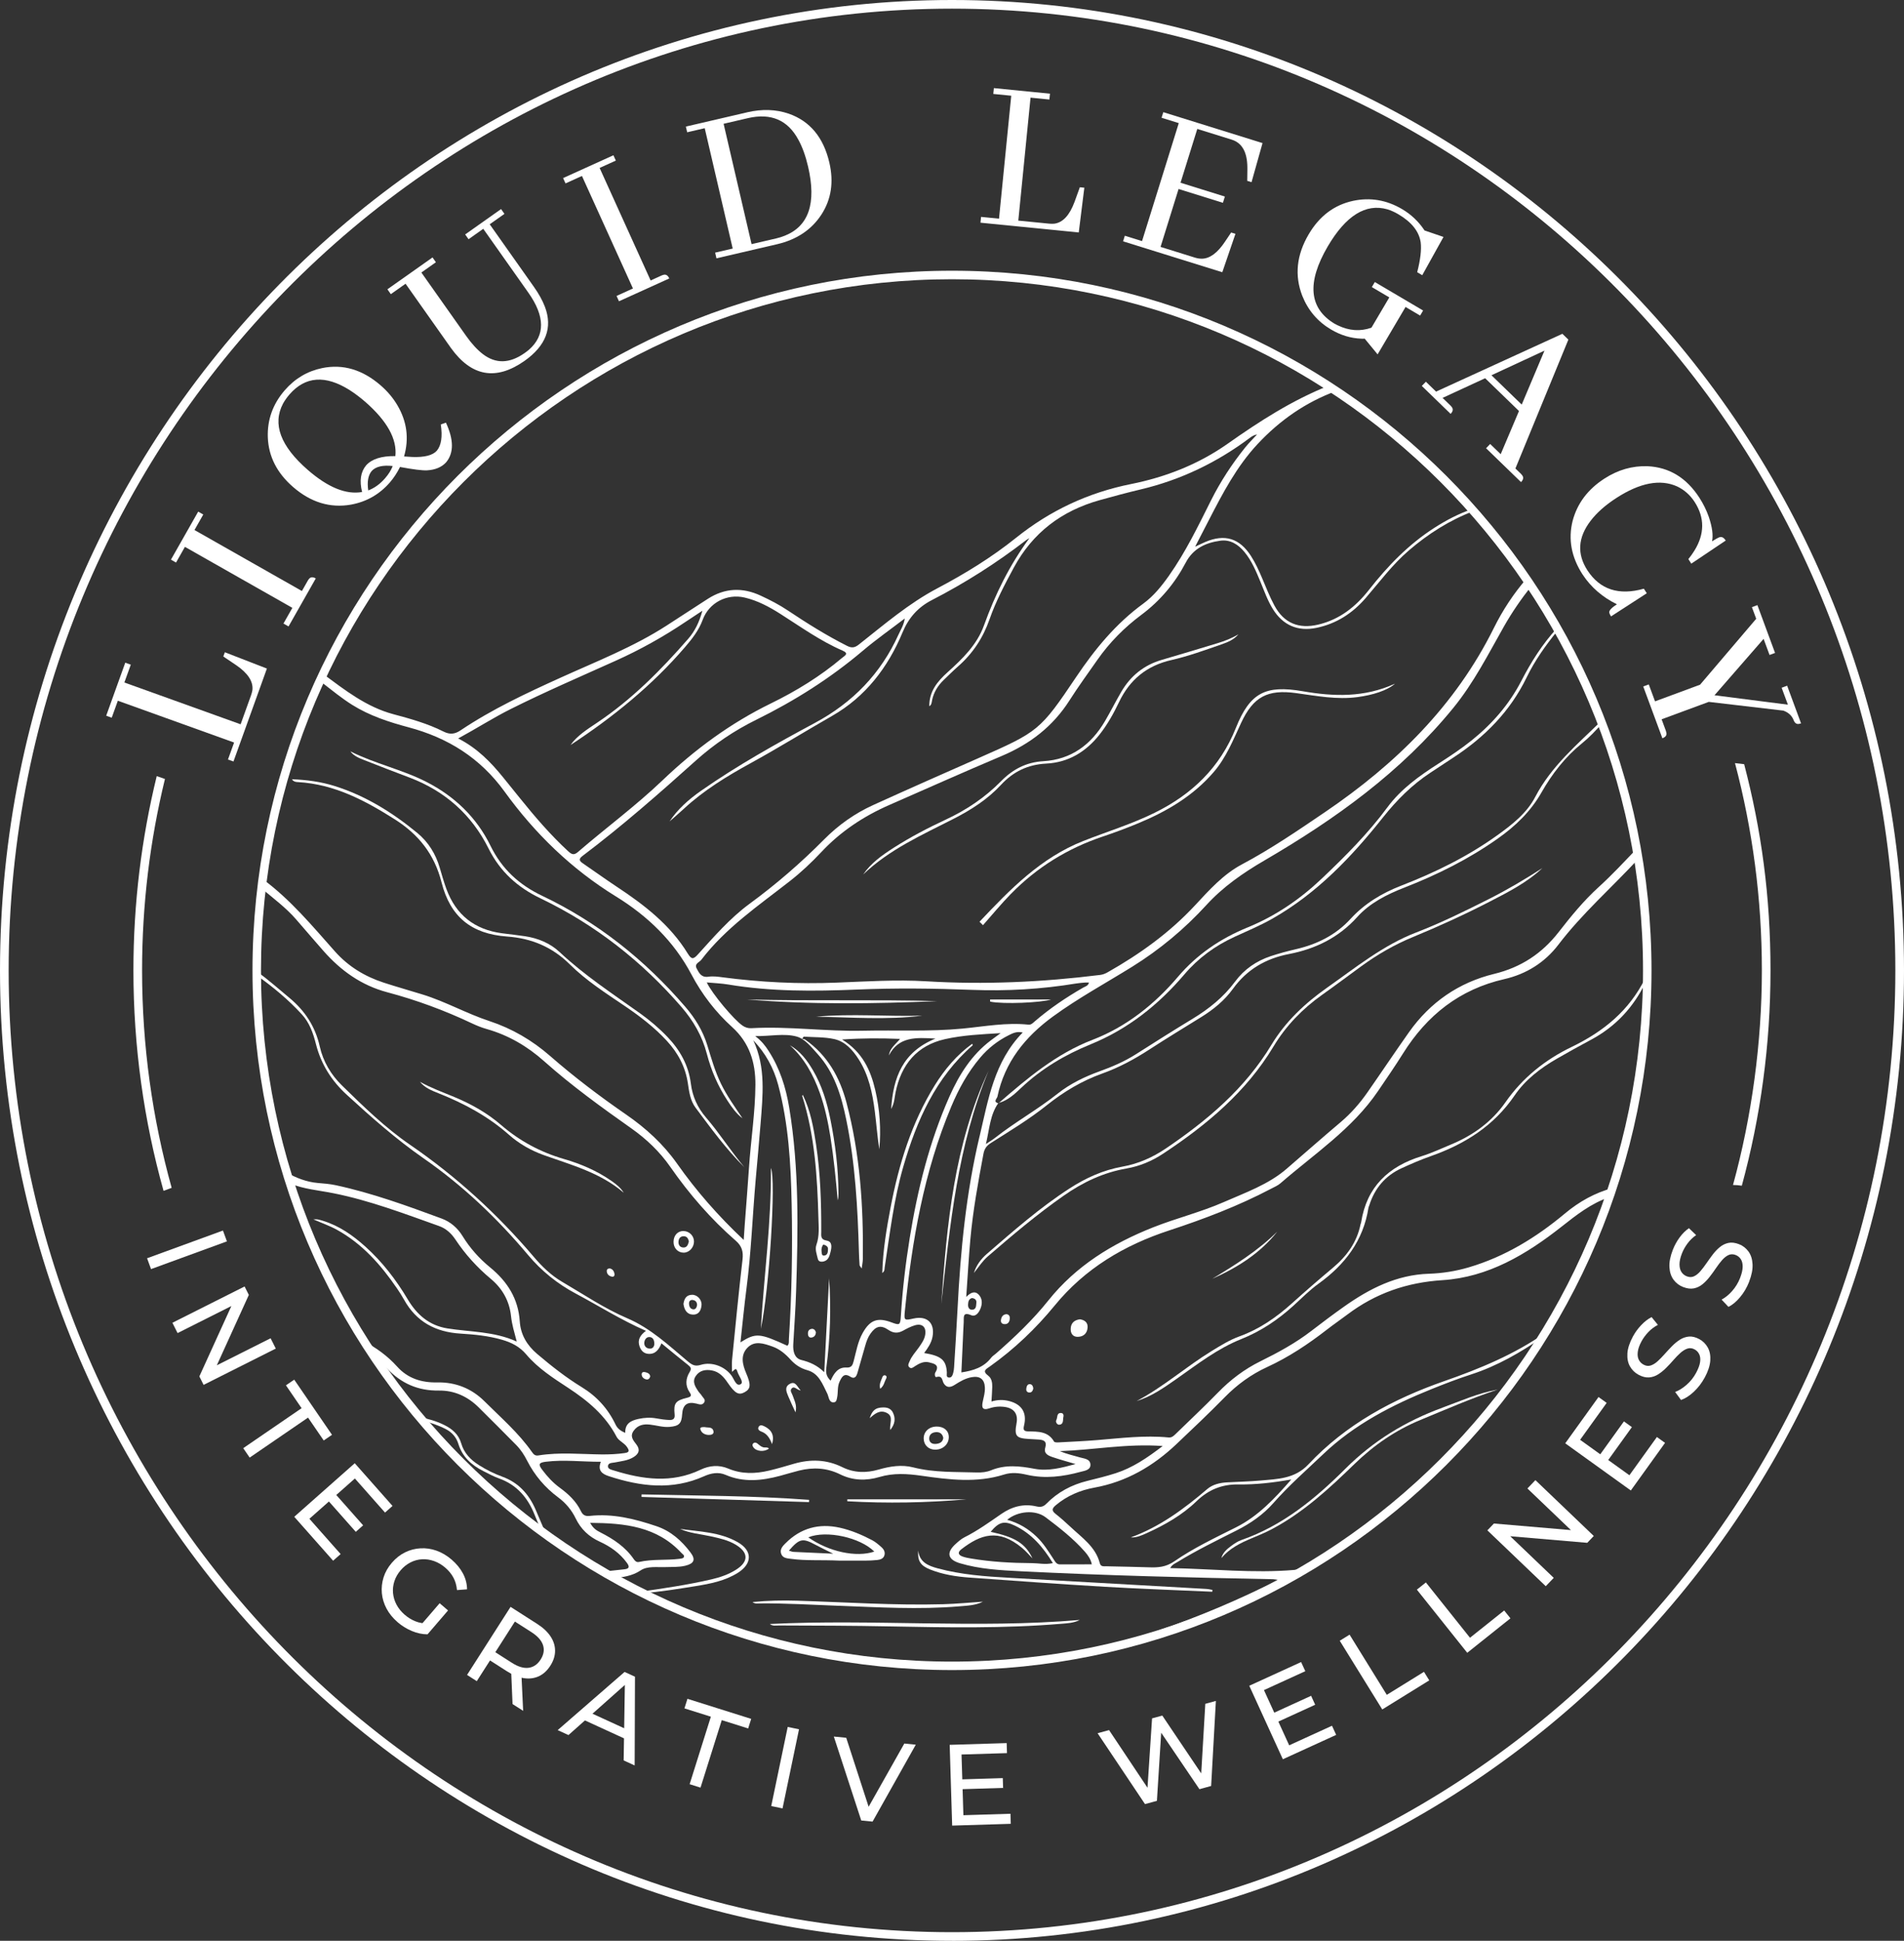 <?xml version="1.0" encoding="UTF-8"?>
<svg id="Layer_2" data-name="Layer 2" xmlns="http://www.w3.org/2000/svg" viewBox="0 0 682 695.03">
  <rect x="0" y="0" width="682" height="695.03" fill="#333333" stroke="none"/>
  <defs>
    <style>
      .cls-1 {
        fill: #fff;
      }
    </style>
  </defs>
  <g id="Layer_1-2" data-name="Layer 1">
    <g>
      <g>
        <g>
          <g>
            <path class="cls-1" d="M83.63,272.7l-1.97-.71,2.19-6.08-41.64-14.97-2.19,6.08-1.98-.71,6.83-18.99,1.98.71-2.3,6.38,41.64,14.97,3.74-10.41c.2-.56.36-1.16.48-1.8.36-3.07-1.57-6.06-5.79-8.95l-4.63-3.12.55-1.52,15.06,5.84-11.97,33.28Z"/>
            <path class="cls-1" d="M103.36,224.34l-1.83-1.04,3.19-5.62-38.48-21.84-3.19,5.62-1.82-1.04,9.76-17.2,1.82,1.04-3.15,5.55,38.48,21.84,2.11-3.72c.13-.23.29-.45.47-.66.57-.67,1.36-.71,2.39-.13l-9.76,17.2Z"/>
            <path class="cls-1" d="M115.42,131.81c7.45-1.51,14.42.55,20.93,6.2,2.48,2.15,4.48,4.53,6,7.13,3.43,5.83,4.22,11.93,2.38,18.32,1.42.09,2.43.15,3.05.19,4.36.15,7.26-.61,8.71-2.27,1.58-1.91,2.05-5.03,1.4-9.37l1.84-.65c2.83,6.1,2.86,10.83.08,14.19-1.59,1.75-3.89,2.72-6.89,2.89-1.64.08-4.85-.32-9.64-1.21-1.04,2.1-2.24,3.93-3.62,5.52-3.74,4.31-8.4,6.96-13.98,7.97-7.46,1.29-14.37-.82-20.71-6.33-5.77-5.01-8.78-10.94-9.04-17.79-.21-6.32,1.81-11.94,6.08-16.86,3.64-4.19,8.1-6.83,13.41-7.93ZM141.62,163.33c.64-6.07-2.92-12.52-10.69-19.34-1.91-1.66-3.8-3.09-5.68-4.29-8.7-5.49-15.9-4.97-21.58,1.58-.88,1.02-1.65,2.1-2.29,3.25-3.87,7.33-.91,15.25,8.88,23.76,7.23,6.28,13.71,8.92,19.44,7.9-1.01-4.01-.52-7.19,1.45-9.55,2.05-2.28,5.54-3.38,10.47-3.31ZM140.67,166.89c-3.58-.4-6.09.2-7.54,1.79-1.27,1.54-1.68,3.86-1.23,6.95,2.23-.84,4.25-2.3,6.04-4.37,1.24-1.42,2.15-2.88,2.73-4.37Z"/>
            <path class="cls-1" d="M138.77,103.6l16.16-11.41,1.21,1.72-5.21,3.68,15.98,22.62c2.02,2.86,4.04,5.06,6.05,6.6,4.61,3.53,9.59,3.41,14.96-.38.53-.37,1.04-.77,1.54-1.18,5.86-5.13,5.79-11.96-.24-20.49l-16.12-22.82-5.27,3.73-1.21-1.71,12.86-9.09,1.21,1.72-5.28,3.73,15.84,22.42c1.74,2.46,3.05,4.83,3.93,7.11,2.84,7.48.4,13.95-7.34,19.42-10.19,7.13-18.96,5.58-26.31-4.64l-16.26-23.02-5.28,3.73-1.21-1.72Z"/>
            <path class="cls-1" d="M221.71,107.89l-.87-1.91,5.88-2.67-18.27-40.3-5.88,2.67-.87-1.91,18.02-8.17.87,1.91-5.81,2.63,18.27,40.3,3.9-1.77c.24-.11.5-.2.77-.26.85-.21,1.52.23,2.01,1.31l-18.02,8.17Z"/>
            <path class="cls-1" d="M267.6,40.22c5.35-1.24,10.33-1.08,14.95.5,7.58,2.66,12.42,8.5,14.52,17.51,1.62,6.97.68,13.16-2.81,18.56-3.54,5.46-8.85,9.02-15.92,10.67l-21.71,5.05-.47-2.04,6.29-1.46-10.02-43.1-6.29,1.46-.47-2.04,21.94-5.1ZM259.19,44.33l10.02,43.1,8.89-2.07c1.05-.24,2.05-.56,3.01-.95,8.6-3.43,11.38-11.68,8.34-24.74-.89-3.83-2.05-7.04-3.48-9.63-3.8-7.08-9.84-9.65-18.13-7.72l-8.65,2.01Z"/>
            <path class="cls-1" d="M351.2,79.76l.21-2.09,6.43.64,4.38-44.03-6.43-.64.21-2.09,20.09,2-.21,2.09-6.75-.67-4.38,44.03,11.01,1.09c.59.06,1.21.07,1.86.02,3.07-.4,5.49-3,7.27-7.8l1.9-5.25,1.61.16-2,16.03-35.19-3.5Z"/>
            <path class="cls-1" d="M446.75,64.76l.05-3.96c.01-.22.01-.5,0-.84-.04-5.48-1.91-8.8-5.61-9.95l-12.33-3.84-6,19.27,15.88,4.95-.7,2.24-15.88-4.95-6.46,20.74,12.34,3.84c.87.27,1.74.4,2.59.38,2.79-.09,5.51-2.12,8.15-6.09l2.21-3.29,1.54.48-4.71,13.75-35.54-11.07.62-2,6.17,1.92,13.16-42.25-6.17-1.92.63-2,35.54,11.07-3.94,14-1.54-.48Z"/>
            <path class="cls-1" d="M509.75,111.2l-1.07,1.81-5.22-3.08-10.01,16.97-4.64-5.64c-.34.05-.75.06-1.23.02-3.73-.14-7.34-1.23-10.81-3.28-4.78-2.82-8.22-6.84-10.31-12.08-2.82-7.29-2.05-14.64,2.33-22.06,3.83-6.49,9.11-10.47,15.85-11.93,6.15-1.31,12-.33,17.57,2.95,3.29,1.94,5.97,4.49,8.05,7.65l6.79,2.32-7.61,13.7-1.81-1.07c1.16-4.51,1.57-8.07,1.25-10.7-.58-3.9-3.25-7.26-8.03-10.07-1.3-.77-2.61-1.35-3.93-1.76-7.72-2.18-14.83,2.25-21.33,13.29-7.56,12.92-6.75,22.14,2.43,27.68.37.22.75.41,1.15.59,4.09,1.97,8.11,2.25,12.07.84l6.4-10.85-6.26-3.69,1.07-1.81,17.32,10.21Z"/>
            <path class="cls-1" d="M532.31,160.51l1.46-1.51,3.77,3.65,6.55-15.46-12.12-11.74-15.25,7.04,2.84,2.75c.19.19.37.39.52.62.5.71.35,1.5-.48,2.35l-10.32-10,1.46-1.51,3.65,3.54,45.24-20.7,2.15,2.08-18.97,46.15,1.97,1.91c.19.19.37.39.52.62.5.71.35,1.5-.48,2.35l-12.53-12.14ZM553.22,125.57l-18.99,8.81,10.84,10.51,8.15-19.32Z"/>
            <path class="cls-1" d="M566.89,205.77c-4.04-6.24-5.23-12.64-3.59-19.22,1.65-6.26,5.44-11.31,11.36-15.14,4.88-3.16,10.04-4.64,15.49-4.45,7.75.37,13.93,4.13,18.55,11.27,1.4,2.17,2.53,4.46,3.38,6.86,1.24,3.69,1.62,6.61,1.16,8.77,1.22-.79,2.15-1.29,2.78-1.51.78-.18,1.49.22,2.13,1.22l-12.34,8.28-1.05-1.63c.79-.96,1.51-1.97,2.17-3.04,3.69-5.98,3.71-11.8.06-17.45-1.61-2.48-3.71-4.33-6.29-5.55-6.04-2.69-13.29-1.31-21.74,4.16-3.93,2.55-7.01,5.27-9.23,8.19-4.55,5.95-4.92,11.87-1.11,17.74,4.52,6.89,11.25,9.07,20.2,6.55l1.05,1.63-12.81,8.29c-.35-.54-.56-1.02-.63-1.42-.08-.72.83-1.69,2.73-2.92-5.18-2.55-9.26-6.09-12.26-10.63Z"/>
            <path class="cls-1" d="M588.61,245.83l1.97-.73,2.24,6.06,16.13-5.96,20.11-23.61-1.54-4.16,1.97-.73,6.32,17.12-1.97.73-2.13-5.76-17.59,20.19,26.29,3.37-2.24-6.06,1.97-.73,4.98,13.48c-.25.09-.51.16-.79.2-.86.15-1.5-.34-1.91-1.45-.63-1.55-1.84-2.65-3.63-3.31l-26.72-3.13-16.89,6.24,1.51,4.09c.09.25.16.51.21.79.15.86-.34,1.5-1.45,1.91l-6.86-18.56Z"/>
          </g>
          <g>
            <path class="cls-1" d="M52.68,450.6l27.18-9.93,1.42,3.88-27.18,9.93-1.42-3.88Z"/>
            <path class="cls-1" d="M61.75,473.7l25.86-13,1.52,3.03-12.64,27.78-.8-1.59,21.24-10.67,1.86,3.69-25.86,13-1.52-3.03,12.64-27.78.8,1.59-21.24,10.67-1.86-3.69Z"/>
            <path class="cls-1" d="M87.12,518.61l20.91-14.32-5.61-8.19,2.97-2.03,13.53,19.75-2.97,2.03-5.61-8.19-20.91,14.32-2.31-3.38Z"/>
            <path class="cls-1" d="M110.83,543.9l11.18,12.63-2.69,2.38-13.92-15.73,21.67-19.18,13.53,15.29-2.69,2.38-10.79-12.2-16.28,14.41ZM120.21,535.1l9.86,11.14-2.63,2.33-9.86-11.14,2.63-2.33Z"/>
            <path class="cls-1" d="M142.42,580.92c-1.69-1.46-3.01-3.07-3.96-4.85-.94-1.77-1.5-3.62-1.68-5.53-.17-1.91.03-3.8.61-5.66.58-1.86,1.57-3.61,2.98-5.24,1.4-1.63,2.98-2.87,4.73-3.73,1.75-.86,3.59-1.34,5.52-1.44,1.93-.11,3.84.17,5.74.84,1.9.67,3.7,1.74,5.42,3.21,1.73,1.49,3.08,3.14,4.04,4.94.96,1.8,1.45,3.7,1.48,5.69l-3.61.27c-.15-1.65-.57-3.13-1.27-4.45-.71-1.32-1.68-2.5-2.91-3.56-1.26-1.08-2.6-1.87-4.04-2.38s-2.87-.72-4.3-.64c-1.43.08-2.8.45-4.12,1.12s-2.5,1.6-3.54,2.82c-1.02,1.19-1.77,2.49-2.23,3.89-.46,1.4-.63,2.82-.5,4.26.13,1.44.55,2.82,1.25,4.16.71,1.33,1.69,2.54,2.94,3.62,1.17,1.01,2.45,1.79,3.84,2.35,1.39.56,2.91.81,4.57.74l-.26,3.92c-1.88-.01-3.74-.41-5.6-1.19-1.86-.78-3.56-1.83-5.11-3.16ZM150.47,582.28l7.01-8.15,3.01,2.59-7.36,8.56-2.66-2.99Z"/>
            <path class="cls-1" d="M167.29,599.82l15.59-24.38,9.51,6.08c2.14,1.37,3.74,2.87,4.82,4.51,1.08,1.64,1.62,3.36,1.61,5.15,0,1.8-.57,3.58-1.7,5.34-1.13,1.76-2.5,3.02-4.12,3.77-1.62.74-3.4.97-5.34.68-1.94-.29-3.98-1.12-6.11-2.49l-7.59-4.86,2.59-.6-5.77,9.02-3.48-2.23ZM176.32,593.38l-.47-2.71,7.49,4.79c2.23,1.43,4.23,2.02,5.99,1.8,1.77-.23,3.21-1.22,4.32-2.96,1.11-1.74,1.4-3.46.86-5.14-.54-1.69-1.93-3.24-4.15-4.67l-7.49-4.79,2.68-.74-9.22,14.42ZM183.59,610.25l-.54-12.81,3.73,2.38.61,12.85-3.8-2.43Z"/>
            <path class="cls-1" d="M199.75,619.58l23.97-20.84,3.72,1.71-.11,31.78-3.94-1.81.46-29.08,1.5.69-21.73,19.32-3.87-1.78ZM207.84,615.33l2.39-2.54,14.81,6.79-.29,3.51-16.91-7.76Z"/>
            <path class="cls-1" d="M247.02,638.94l7.61-24.17-9.47-2.98,1.08-3.43,22.83,7.19-1.08,3.43-9.46-2.98-7.61,24.17-3.9-1.23Z"/>
            <path class="cls-1" d="M276.25,646.77l5.9-28.33,4.05.84-5.9,28.33-4.05-.84Z"/>
            <path class="cls-1" d="M308.49,651.93l-9.82-30.05,4.44.44,9.01,27.73-2.55-.25,14.35-25.42,4.11.41-15.48,27.55-4.07-.4Z"/>
            <path class="cls-1" d="M345.08,650.05l16.86-.52.11,3.6-20.99.64-.89-28.92,20.41-.63.11,3.59-16.28.5.67,21.73ZM344.31,637.22l14.88-.46.11,3.51-14.88.46-.11-3.51Z"/>
            <path class="cls-1" d="M410.12,646.05l-16.97-25.36,4.11-1.12,15.62,23.42-2.07.57,1.85-28.19,3.67-1,15.74,23.38-1.99.55,1.65-28.14,3.79-1.04-1.7,30.46-4.19,1.15-14.67-21.66,1.08-.29-1.64,26.12-4.27,1.17Z"/>
            <path class="cls-1" d="M461.77,625.02l15.34-7.01,1.5,3.27-19.1,8.73-12.03-26.32,18.57-8.49,1.5,3.27-14.81,6.77,9.04,19.78ZM456.09,613.48l13.54-6.19,1.46,3.2-13.54,6.19-1.46-3.2Z"/>
            <path class="cls-1" d="M495.12,612.18l-15.23-24.61,3.52-2.18,13.33,21.55,13.32-8.24,1.89,3.06-16.84,10.42Z"/>
            <path class="cls-1" d="M525.56,591.89l-18.05-22.62,3.23-2.58,15.8,19.81,12.25-9.77,2.24,2.81-15.48,12.35Z"/>
            <path class="cls-1" d="M553.68,568.04l-20.91-20,2.34-2.45,30.41,2.6-1.23,1.28-17.18-16.43,2.86-2.99,20.91,20-2.34,2.45-30.41-2.6,1.23-1.28,17.18,16.43-2.86,2.99Z"/>
            <path class="cls-1" d="M583.64,528.3l9.85-13.69,2.92,2.1-12.26,17.05-23.49-16.89,11.92-16.58,2.92,2.1-9.51,13.22,17.65,12.69ZM572.99,521.1l8.69-12.08,2.85,2.05-8.69,12.08-2.85-2.05Z"/>
            <path class="cls-1" d="M610.6,493.34c-1.05,1.94-2.35,3.63-3.9,5.08-1.55,1.45-3.08,2.42-4.57,2.93l-2.11-2.88c1.37-.51,2.75-1.36,4.12-2.57,1.37-1.2,2.5-2.61,3.38-4.24.8-1.48,1.28-2.77,1.44-3.88.16-1.1.06-2.03-.3-2.79-.36-.76-.91-1.34-1.66-1.75-.87-.47-1.73-.57-2.57-.29s-1.67.79-2.49,1.52c-.82.73-1.65,1.58-2.48,2.54-.83.96-1.71,1.9-2.64,2.83-.92.93-1.89,1.7-2.89,2.34s-2.08,1-3.25,1.09c-1.16.09-2.42-.23-3.78-.96-1.31-.71-2.33-1.71-3.06-3-.73-1.29-1.03-2.83-.92-4.64.12-1.8.78-3.82,1.98-6.05.8-1.48,1.79-2.84,2.97-4.08,1.17-1.24,2.41-2.2,3.72-2.87l2.26,2.78c-1.32.7-2.47,1.56-3.45,2.6-.98,1.04-1.78,2.12-2.4,3.26-.78,1.43-1.23,2.7-1.36,3.82-.14,1.12-.02,2.05.36,2.81.38.75.94,1.33,1.69,1.74.9.49,1.77.59,2.61.31.84-.28,1.67-.79,2.47-1.53.81-.74,1.63-1.58,2.48-2.54.85-.95,1.72-1.89,2.64-2.83s1.87-1.72,2.87-2.35c1-.63,2.08-1,3.23-1.1,1.15-.1,2.39.21,3.72.93,1.28.7,2.29,1.7,3.01,3,.72,1.3,1.02,2.86.89,4.69-.13,1.83-.8,3.86-2,6.09Z"/>
            <path class="cls-1" d="M626.53,459.01c-.8,2.05-1.88,3.9-3.24,5.52-1.36,1.63-2.75,2.79-4.18,3.47l-2.45-2.6c1.3-.68,2.56-1.69,3.77-3.06,1.21-1.36,2.15-2.9,2.83-4.62.61-1.57.93-2.91.95-4.02.02-1.12-.19-2.03-.64-2.74-.45-.71-1.07-1.22-1.87-1.53-.92-.36-1.79-.35-2.59.03-.8.38-1.56.99-2.28,1.81-.72.83-1.44,1.77-2.15,2.82-.71,1.06-1.46,2.1-2.27,3.13-.8,1.03-1.66,1.93-2.58,2.68-.92.75-1.94,1.25-3.09,1.48s-2.43.07-3.87-.49c-1.39-.54-2.52-1.41-3.4-2.59-.88-1.19-1.38-2.68-1.49-4.49-.11-1.8.3-3.89,1.22-6.25.61-1.57,1.42-3.04,2.43-4.42,1.01-1.38,2.12-2.48,3.34-3.31l2.58,2.47c-1.22.86-2.26,1.86-3.1,3.01-.85,1.15-1.51,2.33-1.98,3.53-.59,1.52-.89,2.84-.88,3.96s.24,2.04.71,2.74c.47.7,1.1,1.21,1.89,1.52.95.37,1.82.37,2.63-.02.8-.38,1.55-.99,2.26-1.82.71-.83,1.43-1.77,2.15-2.82.72-1.05,1.48-2.09,2.26-3.13.79-1.04,1.64-1.93,2.56-2.68.92-.75,1.94-1.25,3.07-1.49,1.13-.24,2.4-.08,3.81.47,1.36.53,2.48,1.4,3.36,2.6.88,1.2,1.36,2.72,1.46,4.54.1,1.83-.31,3.92-1.23,6.29Z"/>
          </g>
        </g>
        <path class="cls-1" d="M341,695.03C152.97,695.03,0,539.14,0,347.52S152.97,0,341,0s341,155.9,341,347.52-152.97,347.52-341,347.52ZM341,3.1C154.68,3.1,3.1,157.61,3.1,347.52s151.58,344.42,337.9,344.42,337.9-154.51,337.9-344.42S527.32,3.1,341,3.1Z"/>
        <path class="cls-1" d="M624.77,273.67l-3.31-.39c6.28,23.71,9.63,48.6,9.63,74.25s-3.6,52.36-10.34,76.83c1.05,0,2.11.1,3.16.25,6.7-24.58,10.27-50.42,10.27-77.08s-3.27-50.25-9.43-73.86ZM59.08,278.96l-2.94-1.03c-5.46,22.32-8.35,45.62-8.35,69.6,0,27.33,3.76,53.8,10.79,78.92l2.91-1.07c-6.9-24.78-10.6-50.89-10.6-77.84,0-23.61,2.83-46.57,8.19-68.56Z"/>
      </g>
      <g>
        <path class="cls-1" d="M357.65,395.03l-.02-.03s-.01.02-.02.04c.03,0,.04.02.07.02,0,0-.01-.02-.03-.03Z"/>
        <path class="cls-1" d="M466.53,561.13c-.91.51-1.8.99-2.89,1.08-14.74,1.26-29.42-.39-44.48-.66.7-1.3,1.71-1.63,2.54-2.14,6.86-4.21,14.09-7.73,21.27-11.36,4.95-2.5,9.47-5.61,13.14-9.78,5.52-6.27,11.79-11.75,17.82-17.49,11.23-10.7,24.73-17.65,38.95-23.37,4.65-1.87,9.33-3.68,14.1-5.22,9.35-3.03,17.68-7.87,25.66-13.36.34-.54.68-1.08,1.01-1.62-11.15,7.79-23.51,12.92-36.31,17.38-18.32,6.38-35.22,15.47-48.68,29.82-4.88,5.2-11.04,5.23-17.21,5.79-3.96.35-7.94.44-11.91.65-2.61.14-5.17.74-7.15,2.43-8.28,7.08-16.95,13.49-27.33,17.28,2.09.11,3.9-.72,5.67-1.52,6.5-2.94,12.71-6.46,17.85-11.43,4.29-4.15,9.13-6.11,15.06-6.02,6.15.09,12.27-.61,18.91-1.78-6.04,6.9-11.92,13.18-19.83,17.15-7.53,3.78-15.19,7.39-22.1,12.17-3.03,2.09-5.85,2.26-9.1,2.14-5.11-.19-10.22-.23-15.33-.37-.88-.02-1.89.23-2.25-1.12-1.53-5.92-6.44-9.15-10.53-13.02-1.72-1.62-3.5-3.19-5.35-4.66-1.49-1.18-1.19-1.97.12-3.07,4.03-3.38,8.71-5.37,13.8-6.29,11.49-2.08,21.07-7.68,29.42-15.59,5.84-5.53,11.69-11.07,17.32-16.81,4.44-4.53,9.45-8.16,15.18-10.79,7.71-3.54,14.69-8.2,21.37-13.38,2.39-1.86,4.9-3.57,7.31-5.39,10.11-7.63,21.33-11.53,34.12-12.34,16.36-1.05,30.02-9.22,42.61-19.13,5.37-4.23,10.68-8.43,17.19-10.59.37-1.08.74-2.17,1.1-3.27-6.31,1.71-11.94,4.85-17.06,9.12-10.26,8.58-21.5,15.47-34.43,19.28-4.65,1.37-9.45,2.14-14.27,2.29-11.6.37-21.34,5.35-30.5,11.84-3.94,2.79-7.8,5.69-11.63,8.64-5.66,4.36-11.89,7.74-18.26,10.88-5.75,2.84-10.75,6.63-15.23,11.24-4.95,5.09-10.15,9.94-15.23,14.9-.7.68-1.34,1.24-2.45,1.13-8.54-.84-17.02.25-25.51.94-4.62.38-9.26.58-13.89.83-.54.03-1.41.02-1.58-.29-2.12-3.71-5.72-3.58-9.23-3.65-1.5-.03-1.92-.45-1.53-2.05,1.14-4.66-.83-7.71-5.46-8.85-2.04-.5-4.07-.45-6.2.19.11-1.93.24-3.61.28-5.28.03-1.46-.23-3.03-1.38-3.9-2.39-1.81-.85-2.38.66-3.46,8.68-6.19,16.35-13.5,23.1-21.74,10.85-13.26,24.94-21.61,40.95-26.86,12.53-4.11,24.79-8.77,36.47-14.91,1.17-.62,2.45-1.14,3.43-1.99,12.11-10.52,25.74-19.45,34.95-33.02,3.03-4.47,6.1-8.91,8.96-13.48,8.58-13.7,20.3-22.98,36.3-26.62,7.81-1.78,14.47-5.93,19.31-12.28,8.54-11.21,19.14-20.47,28.65-30.76-.19-1.2-.38-2.4-.6-3.6-4.45,4.64-8.82,9.36-13.59,13.69-5.34,4.85-9.91,10.44-14.33,16.12-5.97,7.67-13.49,12.63-23.08,14.96-12.67,3.08-22.94,10.15-30.51,20.86-5.03,7.11-9.86,14.35-14.85,21.5-2.77,3.98-5.96,7.62-9.66,10.75-6.51,5.5-12.9,11.13-19.35,16.7-6.51,5.62-14.7,8.49-22.49,11.91-8.24,3.62-17.03,5.76-25.37,9.07-14.5,5.75-27.56,13.74-37.49,26.18-5.57,6.97-12.03,13.11-18.74,18.98-.57.5-1.26.9-1.71,1.49-2.61,3.42-6.32,4.63-10.69,5.28.18-3.81.35-7.65.53-11.49.1-2.18.17-4.35.31-6.53.11-1.6-.54-3.82,2.68-2.47,1.59.67,2.75-.9,3.34-2.4.71-1.79.66-3.66-.73-5.05-1.28-1.29-2.76-.75-4.39.91.52-7.33.88-14.01,1.48-20.67.93-10.28,2.78-20.43,4.69-30.58.34-1.79,1.08-2.88,2.71-3.91,6.79-4.31,13.7-8.47,19.99-13.5,6.06-4.84,12.59-8.75,19.87-11.35,6.01-2.15,11.55-5.15,16.89-8.62,6.11-3.97,12.35-7.75,18.54-11.59,4.38-2.72,8.33-5.92,11.38-10.14,4.96-6.87,11.72-10.83,19.98-12.42,9.55-1.84,17.87-5.89,24.51-13.26,4.59-5.1,10.67-8.12,16.97-10.58,11.77-4.6,22.99-10.19,33.35-17.5,6.36-4.48,11.82-9.72,15.69-16.54,3.82-6.72,8.5-12.73,14.56-17.64,2.6-2.11,4.91-4.54,7.11-7.05-.11-.28-.22-.57-.32-.85-8.58,8.4-17.85,16.14-23.58,27.13-3.02,5.8-8.19,9.85-13.46,13.65-10.68,7.68-22.37,13.42-34.59,18.15-6.88,2.67-13.06,6.38-18.11,11.89-5.29,5.78-11.99,9.1-19.56,10.85-3.04.7-6.06,1.51-9.02,2.49-5.15,1.72-9.51,4.7-12.76,9.09-4.13,5.59-9.39,9.8-15.28,13.37-6.8,4.12-13.52,8.37-20.22,12.64-4.1,2.61-8.52,4.51-13.07,6.15-5.38,1.94-10.52,4.44-14.98,7.97-7.21,5.72-15.27,10.2-22.49,15.88-.87.68-1.83,1.24-3.23,2.19,1.28-5.37,1.46-10.4,4.41-14.63-1.93-.47-.43-1.69-.29-2.34,2.59-12.35,9.93-21.44,19.9-28.71,9.04-6.59,18.88-11.93,28.37-17.82,9.89-6.15,18.73-13.51,26.57-22.08,6.01-6.57,13.12-11.5,20.82-15.99,25.31-14.75,48.95-31.67,67.68-54.67,7.3-8.96,12.47-19.19,18.11-29.14,2.89-5.09,6.19-9.86,9.8-14.42-.59-.88-1.17-1.76-1.77-2.63-4.6,5.34-8.48,11.22-11.62,17.55-13.83,27.89-35.15,48.78-60.54,66.02-9.71,6.59-19.38,13.21-29.78,18.73-6.69,3.56-11.74,9.25-16.83,14.72-9.07,9.75-19.71,17.38-31.23,23.9-.82.46-1.65.81-2.63.94-20.72,2.59-41.48,3.54-62.35,2.28-10.69-.64-21.4.06-32.09.48-13.67.54-27.26-.12-40.81-1.9-1.68-.22-3.44-.47-5.09-.22-2.5.37-3.33-1.22-4.22-2.91-.94-1.79.92-2.19,1.63-3.12,8.74-11.46,20.56-19.46,31.73-28.2,4.03-3.15,7.77-6.67,11.27-10.4,6.92-7.38,15.13-12.83,24.35-16.86,13.43-5.88,26.82-11.87,40.33-17.58,10.06-4.26,18.27-10.55,24.19-19.83,3.15-4.95,6.62-9.7,9.98-14.51,4.38-6.27,9.71-11.65,15.82-16.2,6.74-5.03,11.99-11.3,15.87-18.68,2.68-5.1,7.17-7.13,12.39-7.85,3.55-.49,6.4,1.33,8.63,4.03,2.63,3.18,4.18,6.95,5.74,10.71,1.38,3.32,2.56,6.73,4.48,9.8,3.59,5.76,8.91,8.04,15.54,6.68,7.15-1.46,12.95-5.22,17.66-10.67,5.01-5.8,9.57-11.98,15.44-17.03,7.02-6.04,14.69-10.89,23.28-14.15-.2-.23-.41-.46-.61-.69-4.78,1.66-9.24,3.98-13.52,6.73-9.21,5.91-16.68,13.62-23.39,22.18-4.73,6.03-10.49,10.63-18.14,12.45-7.03,1.68-12.34-.51-15.75-6.84-1.7-3.15-3.01-6.53-4.41-9.83-1.15-2.71-2.37-5.37-3.95-7.85-4.1-6.39-9.37-8.02-16.36-5.07-1.04.44-2.05.95-3.67,1.71,1.82-3.53,3.39-6.56,4.95-9.59,4.95-9.6,9.93-19.14,17.41-27.16,8.02-8.59,17.32-15.03,28.2-19.03-.93-.62-1.87-1.24-2.81-1.85-13.04,5.2-24.69,12.71-36.07,20.73-10.44,7.36-22.18,11.96-34.61,14.45-15.38,3.08-29.02,9.48-41.23,19.27-8.73,7-18.25,12.84-28.16,18.07-10.28,5.42-19.07,12.99-28.13,20.14-1.53,1.21-2.6,1.29-4.25.46-7.37-3.72-14.34-8.09-21.2-12.67-3.08-2.06-6.36-3.75-9.71-5.3-6.52-3.03-12.84-2.77-18.93,1.14-4.94,3.17-9.84,6.4-14.77,9.58-11.91,7.68-25.09,12.81-37.92,18.63-12.33,5.59-24.59,11.31-35.87,18.88-2.12,1.42-3.88,1.58-6.19.41-5.69-2.86-11.83-4.56-17.95-6.2-9.6-2.58-17.21-8.56-24.98-14.3-.07-.05-.11-.1-.17-.15-.41.87-.82,1.75-1.23,2.63.33.14.69.37,1.13.71,3.44,2.66,6.81,5.42,10.51,7.75,6.26,3.93,13.17,6.18,20.22,8.06,14.1,3.76,25.67,10.96,34.39,23.01,10.85,15,23.95,27.74,39.86,37.54,11.36,6.99,20.78,16.01,27.13,28.03,3.73,7.06,8.62,13.42,14.55,18.79,6.2,5.61,8.37,12.64,8.33,20.62-.06,9.96-1.64,19.8-2.3,29.72-.46,6.88-1.03,13.76-1.54,20.64-.12,1.59-.21,3.18-.35,5.24-9.1-8.57-16.95-17.5-23.83-27.27-4.97-7.06-11.24-12.78-18.31-17.65-9.44-6.51-18.57-13.42-27.21-20.96-6.43-5.61-13.6-9.81-21.74-12.5-8.17-2.69-15.73-6.99-23.98-9.53-4.61-1.42-9.25-2.73-13.84-4.22-6.79-2.2-12.73-5.81-17.5-11.18-8.13-9.14-15.95-18.59-25.88-25.91-.15,1.11-.28,2.22-.41,3.34,4.41,3.7,8.75,6.93,12.33,11.04,3.3,3.79,6.54,7.61,9.87,11.38,6.21,7.04,13.56,12.3,22.78,14.75,10.45,2.78,20.56,6.5,30.34,11.13,1.71.81,3.48,1.53,5.29,2.04,7.8,2.21,14.59,6.18,20.62,11.56,9.84,8.78,20.52,16.47,31.28,24.07,5.38,3.8,10.13,8.34,13.88,13.73,6.8,9.77,14.53,18.68,23.5,26.5,2.15,1.88,2.71,3.86,2.38,6.69-1.39,11.94-2.55,23.91-3.74,35.87-.14,1.38-.02,2.78-.02,4.35.76-.49,1.42-1.87,1.92-.09.44,1.58,2.45,3.77,1.18,4.52-1.58.93-2.32-1.72-3.24-3.01-2.37-3.34-7.07-5.15-11.07-3.91-2,.62-3.08.05-4.62-1.24-6.82-5.72-13.24-11.83-21.76-15.48-8.12-3.48-15.59-8.53-23.26-13.02-3.95-2.31-7.23-5.49-10.19-8.98-13.01-15.31-27.71-28.73-44.3-40.11-8.92-6.12-16.68-13.7-24.4-21.25-3.91-3.83-6.72-8.54-7.92-13.91-1.6-7.17-5.3-12.81-10.9-17.46-3.79-3.15-7.48-6.41-11.45-9.33-.08-.06-.16-.11-.24-.17,0,.49.02.98.02,1.47,5.8,4.13,11.27,8.65,16.1,13.91,2.79,3.03,4.1,6.79,5.08,10.65,1.82,7.2,5.57,13.17,11.03,18.17,8.8,8.06,17.7,15.94,27.54,22.78,14.06,9.76,26.41,21.51,37.42,34.62,4.82,5.74,10.51,10.32,17.11,13.83,8.26,4.4,16.18,9.43,25.11,13.33-2.12,1.6-3.11,3.27-2.27,5.61.52,1.45,1.48,2.48,3.04,2.62,2.6.23,3.87-1.48,4.79-3.76,3.26,2.67,6.38,5.27,9.57,7.79.97.77,1.27,1.27.52,2.5-1.41,2.31-1.65,4.82-.02,7.22.82,1.2.58,1.63-.9,1.99-4.19,1.02-4.86,1.95-4.45,6.01.18,1.73-.79,1.99-2,1.94-1.51-.07-3.02-.29-4.5-.56-2.18-.4-4.33-.28-6.48.19-2.66.59-4.83,1.63-4.7,4.97-1.65-.64-2.81-1.54-3.49-2.98-2.72-5.68-6.7-10.08-12.15-13.41-5.64-3.45-10.86-7.56-15.92-11.86-3.69-3.14-5.92-6.92-6.23-11.67-.53-8.14-4.47-14.28-10.6-19.3-3.91-3.2-7.25-6.93-9.9-11.25-1.8-2.93-4.33-5.1-7.5-6.27-12.42-4.58-24.87-9.12-37.85-11.92-2.12-.46-4.31-.63-6.47-.81-4.09-.35-7.72-1.82-11.19-3.71.39,1.3.8,2.59,1.22,3.89,4.93,2.04,10.29,2.44,15.53,3.49,13,2.59,25.41,7.33,37.88,11.76,2.47.88,4.38,2.64,5.82,4.81,3.54,5.32,7.76,9.99,12.68,14.09,4.16,3.47,6.68,7.93,7.25,13.39.31,2.92,1.16,5.71,2.04,9.07-8.15-3.7-16.64-3.39-24.85-4.71-6.49-1.04-10.91-4.91-14.16-10.36-4.19-7.03-9.11-13.46-15.24-18.96-4.49-4.03-9.32-7.42-15.15-9.21-.63-.19-1.27-.38-1.91-.51-.35-.07-.73-.01-1.54-.01,3.08,1.34,5.85,2.3,8.39,3.7,9.1,5,15.77,12.55,21.55,20.99.91,1.33,1.78,2.68,2.56,4.09,4.4,7.93,11.3,11.58,20.18,12.13,5,.31,10,.79,14.85,2.19,3.4.98,6.3,2.4,8.74,5.28,4.17,4.94,9.68,8.47,15.05,11.99,7.04,4.62,13.31,9.84,17.3,17.49.76,1.46,2.72,2.16,3.73,3.66.85,1.26.97,1.91-.84,2.17-2.73.39-5.46.51-8.21.49-7.56-.08-15.14-.86-22.68.36-1.15.19-1.7-.34-2.29-1.19-4.81-6.88-11.15-12.35-17.04-18.21-4.6-4.58-10.36-6.89-16.95-6.75-5.57.12-10.51-1.42-14.31-5.65-3.5-3.9-7.59-6.8-12.02-9.14,1.19,1.88,2.39,3.75,3.63,5.59,1.68,1.24,3.25,2.6,4.71,4.15,5.15,5.47,11.18,8.07,18.66,7.97,5.53-.07,10.32,2.15,14.26,6.07,4.5,4.47,8.99,8.95,13.44,13.47,1.6,1.63,2.83,3.54,3.87,5.58,2.67,5.23,6.38,9.61,11.09,13.11,2.73,2.02,4.84,4.54,6.3,7.56,1.86,3.84,4.72,6.54,8.58,8.3,3.84,1.75,7.22,4.12,9.75,7.59,1.02,1.39.93,2.14-.93,2.33-2.62.28-5.25.57-7.87.86,1.36.8,2.74,1.57,4.12,2.34,3.3-.4,6.59-.79,9.63-2.82,2.45-1.64,5.89-1.05,8.91-1.17,2.36-.09,4.74.07,7.07-.49,3.19-.78,3.79-2.22,1.86-4.76-3.2-4.23-7.04-7.66-12.18-9.4-7.77-2.62-15.64-4.6-23.94-3.68-1.6.18-2.46-.33-3.12-1.7-1.69-3.51-4.43-6.1-7.53-8.36-2.47-1.8-4.5-4.01-6.34-6.46-1.4-1.87-1.34-2.55,1.2-2.87,6.54-.83,13.03.02,19.81,0-1.27,3.17.47,4.38,2.9,5.17,11.36,3.72,22.7,5.11,34.07.01,2.46-1.1,5.09-1.63,7.72-.49,6.45,2.79,12.96,2.09,19.48.35,2.29-.61,4.55-1.32,6.84-1.89,5.03-1.24,9.93-1,14.66,1.34,4.56,2.26,9.34,2.38,14.12.96,5.03-1.49,9.9-1.18,15.09-.44,9.8,1.4,19.75,2.66,29.55-.44,2.72-.86,5.41-.55,8.13.08,6.54,1.5,12.98.68,19.33-1.06,1.43-.39,3.61-.6,3.46-2.69-.15-1.95-2.25-2.03-3.74-2.46-2.4-.69-4.84-1.24-7.23-2.25,12.07-.41,23.98-2.77,36.86-1.83-5.59,4.28-10.78,7.79-16.84,9.74-3.33,1.07-6.74,1.9-10.13,2.74-5.65,1.39-10.62,4.02-14.68,8.18-1.11,1.14-2.15,1.3-3.51.98-4.63-1.09-8.8.03-12.65,2.69-4.28,2.96-8.5,6-13.18,8.35-1.16.58-2.19,1.5-3.17,2.39-3.4,3.06-2.91,5.58,1.5,6.9,7.13,2.13,14.53,2.52,21.91,2.89,30.08,1.5,60.18,2.26,90.29,2.84.34,0,.67.09,1.88.26-28.19,14.06-57.02,24.43-86.97,29.02,45.97-5.51,88.08-23.53,122.85-50.57-8.76,6.12-17.91,11.68-27.25,16.94ZM348.14,464.85c1.12.12,1.71.73,1.59,1.69-.11.95.02,2.27-1.3,2.47-1.12.17-1.71-.64-1.68-1.76.04-1.06.23-2.07,1.39-2.4ZM203.48,304.81c-6.28-5.8-11.83-12.26-17.18-18.9-2.02-2.51-4.05-5.01-6.07-7.51-4.43-5.47-9.28-10.47-16.11-13.95,6.55-3.55,12.49-7.37,18.82-10.54,12.36-6.18,25.05-11.64,37.64-17.31,8.73-3.93,17.07-8.58,25.02-13.93,1.8-1.21,3.62-2.39,5.99-3.96-1.14,4.16-2.7,7.33-5.1,10.08-9.8,11.24-20.24,21.76-32.72,30.1-3.51,2.34-7.11,4.64-9.41,7.91,15.02-9.86,29.15-21.22,41.07-35.13,2.54-2.96,4.9-5.98,6.27-9.71,2.24-6.09,8.63-9.46,15.02-7.97,4.67,1.09,8.83,3.33,12.84,5.88,7.26,4.62,14.27,9.67,22.22,13.11,2.5,1.08.74,1.86-.18,2.64-7.78,6.58-16.43,11.87-25.54,16.32-14.44,7.06-27.18,16.44-38.74,27.49-9.6,9.18-20.3,17.04-30.33,25.7-1.5,1.29-2.32.77-3.51-.33ZM246.39,341.54c-6.32-10.37-15.69-17.55-25.64-24.11-4.03-2.66-7.93-5.51-11.92-8.22-1.32-.89-1.68-1.56-.19-2.68,14.15-10.67,27.45-22.35,40.63-34.18,6.52-5.85,13.78-10.74,21.6-14.59,13.74-6.77,26.56-14.87,38.26-24.78,4.69-3.97,9.73-7.5,14.94-11.49-.32,2.34-1.42,3.97-2.2,5.69-6.35,14.04-16.39,24.41-30.04,31.74-13.9,7.47-27.71,15.18-40.68,24.24-4.49,3.13-8.56,6.77-11.31,11,1.48-1.31,3.36-2.91,5.17-4.58,7.15-6.61,15.36-11.62,23.86-16.28,9.86-5.41,19.43-11.35,29.2-16.94,11.91-6.81,19.98-17.32,25.2-29.86,2.21-5.31,5.55-9.05,10.57-11.63,11.9-6.12,23.14-13.29,33.74-21.45.35-.27.76-.46,1.14-.69-7.08,9.61-12.25,20.08-16.25,31.19-2.53,7.03-7.74,12.03-13.1,16.86-3.61,3.26-6.56,6.83-6.5,12.13.85-.52.84-1.38.99-2.14.6-2.89,2.08-5.26,4.18-7.27,1.71-1.64,3.38-3.32,5.16-4.88,5.24-4.61,8.94-10.22,11.23-16.8,2.25-6.45,5.42-12.46,8.66-18.47,6.78-12.59,17.17-20.41,30.77-24.23,4.92-1.38,9.86-2.7,14.82-3.88,14.31-3.4,27.25-9.64,38.99-18.43.74-.55,1.52-1.04,2.61-1.24-1.4,1.52-2.89,2.98-4.19,4.59-4.77,5.91-8.9,12.23-12.31,19.03-4.62,9.22-9.1,18.52-15.08,26.99-2.64,3.73-5.5,7.29-9.2,9.99-9.8,7.14-17.31,16.28-24.02,26.26-12.92,19.23-13.57,19.61-34.91,29.02-12.63,5.57-25.26,11.14-37.83,16.86-6.6,3-12.47,7.17-17.58,12.33-8.28,8.36-17.16,16.04-26.64,22.99-7.11,5.21-12.76,11.81-18.62,18.24-1.53,1.68-2.24,1.74-3.5-.33ZM232.72,482.96c-1.28-.07-2.07-.97-1.93-2.25.12-1.07.84-2.04,2.02-1.89,1.13.15,1.59,1.17,1.57,2.53-.06.84-.55,1.67-1.66,1.61ZM244.11,556.16c.41.44,1.27.86.76,1.59-.24.35-.99.42-1.52.49-4.79.59-9.66.03-14.41,1.11-.89.2-1.44-.28-1.89-.94-3.03-4.45-7.34-7.28-12.03-9.66-1.23-.63-2.5-1.32-3.63-3.4,12.47.09,23.93,1.3,32.72,10.81ZM350.88,406.88c-4.81,20.24-6.83,40.83-7.88,61.56-.36,7.08-.82,14.16-1.26,21.24-.04.66-.13,1.32-.3,1.95-.23.82-.55,1.82-1.59,1.68-1.04-.14-.64-1.14-.69-1.85-.27-4.42-1.97-5.9-8.14-6.93,1.34-1.79,2.56-3.55,2.99-5.74.95-4.95-1.85-7.71-6.79-6.61-3.33.74-3.45.73-3.08-2.89,2.54-25.02,6.79-49.66,16.6-73.02,2.64-6.3,5.91-12.27,10.36-17.52,2.85-3.37,6.26-6.04,10.19-8.01,1.42-.71,2.88-1.48,5.04-.99-10.27,10.49-12.33,24.04-15.44,37.15ZM296.99,457.63c-.57,11.05-1.14,22.1-1.75,33.77-2.57-2.51-5.22-3.63-8.21-4.38-2.5-.63-3.02-3.14-2.89-5.58.35-6.34.82-12.67,1.02-19.01.71-21.97,1.13-43.94-2.46-65.75-1.2-7.26-3.38-14.16-7.43-20.39-1.13-1.75-2.37-3.42-4.76-5.25,5.44.08,10.29-1.07,14.82.15,3.02.82,5.29,3.8,7.52,6.25,6.03,6.64,8.48,14.88,10.24,23.37,3.26,15.73,4.13,31.71,4.58,47.72.04,1.51.13,3.03.23,4.54.02.23.27.44.75,1.19.19-1.45.4-2.4.41-3.35.25-18.9-.99-37.66-5.85-56.02-2.42-9.15-6.84-17-14.76-22.56-.31-.21-.74-.24-1.12-.36.18-.25.37-.49.55-.74,3.65.25,7.38.1,10.91.87,3.95.86,6.64,3.91,8.77,7.23,3.6,5.64,4.94,12.04,5.78,18.55.58,4.55.91,9.13,1.62,13.68.66-7.12.19-14.17-1.44-21.16-1.68-7.2-4.59-13.62-11.89-18.14,7.35-.51,13.8-.5,20.77-.21-1.68,2.02-3.64,3.3-4.01,5.91,3.56-6.81,9.65-6.44,16.69-6.03-11.7,4.76-15.15,13.87-15.87,25.23,1.18-2.15,1.19-4.05,1.55-5.85,2.01-10.04,7.68-16.94,17.77-19.19,6.42-1.43,13.1-1.74,19.89-2.14-1.17.86-2.34,1.71-3.5,2.58-6.94,5.24-11.39,12.34-14.84,20.13-7.19,16.2-11.41,33.25-14.23,50.69-1.5,9.26-2.59,18.56-3.17,27.93-.2,3.27-.44,3.34-3.35,2.25-5.01-1.87-7.7-.88-10.33,3.81-1.74,3.1-2.3,6.59-3.2,9.97-.38,1.4-.65,2.52-2.7,2.4-2.94-.17-4.42,2.11-5.58,4.7-1.46-1.42-1.78-2.74-1.53-4.62,1.41-10.67,1.73-21.41.98-32.17ZM265.96,367.27c-3.07-2.09-10.87-11.36-12.8-15.45,2.68.25,5.2.33,7.66.74,15.31,2.56,30.74,2.46,46.16,1.81,13.73-.58,27.45-.42,41.16.11,12.54.49,24.97-.24,37.33-2.28,1.02-.17,2.07-.24,3.1-.33.46-.04.93,0,1.49,0-.28,1.21-1.33,1.38-2.07,1.81-6.17,3.54-12.04,7.51-17.43,12.16-.63.55-1.21,1.2-2.2,1.1-7.9-.83-15.64.64-23.45,1.4-11.88,1.15-23.83.5-35.75.77-13.35.31-26.65-1.65-40-.9-1.16.07-2.21-.25-3.2-.93ZM265.23,480.7c.73-6.6,1.34-13.01,2.17-19.4,1.67-12.78,2.13-25.66,3.25-38.49.59-6.79,1.25-13.58,1.78-20.37.79-10.08,1.94-20.2-2.6-29.88,4.38,4.56,7.29,9.89,8.9,15.9,3.75,14.01,4.54,28.38,4.84,42.79.34,16.1.04,32.2-.99,48.28-.05.82.16,1.72-.54,2.41-10.01-4.59-11.29-4.69-16.81-1.23ZM385.31,524.28c-4.88,1.32-9.78,2.66-14.73,1.72-5.31-1.01-10.43-1.59-15.61.54-1.53.63-3.34.82-5.01.77-7.64-.25-15.32.1-22.87-1.83-4.1-1.05-8.28-.39-12.34.78-4.44,1.28-8.82,1.23-13.01-.84-5.66-2.8-11.44-2.95-17.4-1.22-2.91.85-5.81,1.71-8.75,2.41-4.97,1.19-9.88,1.36-14.76-.71-3.3-1.4-6.72-1.1-9.92.43-10.3,4.92-20.63,3.49-30.98.28-.87-.27-2.2-.51-2.17-1.52.03-1.31,1.51-1.18,2.45-1.37,2.31-.47,4.7-.64,6.77-1.94,1.84-1.16,2.42-2.57.99-4.47-1.14-1.51-2.49-2.95-.93-5.03,1.5-2.01,3.52-2.37,5.8-2.11,2.34.26,4.63,1.02,7.03.81,3.36-.29,4.27-1.19,4.48-4.57.21-3.32,1.81-4.58,5.05-3.78,1.06.26,2.09.71,2.81-.37.69-1.04-.4-1.7-.85-2.46-.33-.56-.87-1.01-1.23-1.55-1.12-1.68-2.28-3.45-.92-5.47,1.38-2.04,3.49-2.44,5.8-2.01,2.64.49,4.23,2.33,5.65,4.41,2.65,3.87,3.96,4.57,6.12,3.35,2.12-1.2,2.27-2.63.5-6.76-1.33-3.12-2.12-6.39.38-9.06,2.62-2.79,6-1.56,9.05-.49,2.54.89,4.59,2.62,6.39,4.61,1.69,1.86,3.59,3.16,6.11,3.86,4.11,1.14,5.41,4.98,7.1,8.34.29.58.4,1.26.64,1.88.29.75.76,1.35,1.66,1.29,1.01-.07,1.05-.89,1.22-1.64.43-1.93.02-3.99.93-5.85.8-1.65,1.57-3.14,3.8-1.71,1.59,1.02,2.21-.1,2.59-1.42.95-3.27,1.86-6.55,2.81-9.82.42-1.46.93-2.88,1.82-4.14,1.93-2.74,3.72-3.22,6.45-1.36,1.81,1.23,3.42,1.26,5.27.25,1.32-.73,2.68-1.44,4.12-1.88,2.71-.83,4.25.62,3.77,3.41-.3,1.73-1.31,3.12-2.29,4.52-1.14,1.62-2.55,3.07-3.29,4.94-.27.67-.81,1.44-.13,2.11.73.72,1.47.02,2.03-.35,1.56-1.02,3.24-1.85,5.06-1.39,1.65.42,4.02.83,2.26,3.63-.32.51-.16,1.79.36,1.64,2.25-.67,2.02,1.24,2.65,2.26,1.09,1.75,2.52,1.43,3.91.54,1.93-1.23,3.87-2.38,6.17-2.77,2.93-.5,4.54.78,4.66,3.75.07,1.73-.41,3.37-.77,5.03-.43,1.99-.18,3.27,2.41,2.38,1.8-.61,3.72-.76,5.62-.47,3.26.51,4.68,2.57,4.08,5.81-.84,4.55-.19,5.38,4.39,5.64,1.13.06,2.27.14,3.4.2,1.85.11,3.18.53,2.49,2.92-.62,2.15,1.1,2.85,2.61,3.37,2.74.94,5.54,1.68,8.31,2.51ZM369.61,559.78c-7.29-.05-14.56-.44-21.77-1.65-1.02-.17-2.06-.36-3.03-.71-1.63-.57-1.86-1.55-.44-2.63,6.95-5.34,13.24-7.49,21.71-.48,1.36,1.13,2.51,2.51,3.75,3.78-2.51-5.36-6.26-7.63-14.98-9.53,2.97-3.56,4.83-4.06,8.68-2.21,6,2.89,10.09,7.69,13.6,13.42-2.7.61-5.11.02-7.52,0ZM379.7,560.23c-1.31.01-1.73-.97-2.29-1.82-1.87-2.84-3.64-5.76-6.14-8.13-2.92-2.78-6.26-4.85-10.51-6.02,3.74-3.13,10.04-3.72,13.76-.91,4.97,3.75,9.91,7.6,14.06,12.31,1.18,1.34,2.16,2.82,2.5,4.55-3.88,0-7.63-.02-11.39.01Z"/>
        <path class="cls-1" d="M179.89,528.8c-2.93-1.06-5.73-2.47-8.38-4.15-2.98-1.89-5.3-4.3-6.3-7.75-.95-3.27-3.23-5.19-6.16-6.63-2.87-1.41-5.87-2.23-8.92-2.81.36.42.71.85,1.07,1.27,2.92.7,5.76,1.64,8.5,3.06,2.21,1.14,3.75,2.91,4.48,5.27,1.44,4.69,4.74,7.63,8.94,9.75,1.86.94,3.7,1.94,5.65,2.64,6.34,2.28,10.27,6.87,12.7,12.95.85,2.13,1.74,4.24,2.73,6.3.58.42,1.15.84,1.73,1.26-1.45-3.07-2.73-6.23-4.08-9.35-2.41-5.54-6.12-9.69-11.96-11.8Z"/>
        <path class="cls-1" d="M362.13,320.09c9.29-9.51,20.31-16.3,32.92-20.53,4.12-1.38,8.2-2.91,12.22-4.56,10.43-4.29,20.02-9.84,27.5-18.55,4.46-5.19,6.94-11.45,9.77-17.53,4.38-9.4,9.43-12.11,19.73-10.71,7.3.99,14.56,2.42,22.01,1.42,5.38-.72,10.57-2.3,13.38-4.79-11.04,5.02-21.94,4.62-33.03,2.7-13.33-2.31-18.9.52-23.95,13.13-5.68,14.18-15.67,23.77-29.08,30.39-8.26,4.08-17.04,6.74-25.57,10.11-15.28,6.03-26.28,17.39-37.18,28.92.42.41.83.82,1.25,1.23,3.33-3.76,6.52-7.65,10.03-11.24Z"/>
        <path class="cls-1" d="M374.75,273.45c7.91-.39,14.2-4.19,19.09-10.38,2.83-3.59,5.05-7.57,7-11.66,3.86-8.08,10.01-13.06,18.75-15.04,6.09-1.38,11.97-3.54,17.86-5.58,2.3-.79,4.55-1.72,6.15-3.64-2.42,1.45-4.97,2.43-7.6,3.22-6.61,1.99-13.2,4.01-19.83,5.93-6.42,1.86-11.22,5.75-14.55,11.47-2,3.43-3.79,6.99-5.79,10.41-4.95,8.47-12.12,13.82-22.08,14.41-6.19.36-11,2.91-15.21,7.2-5.7,5.79-12.34,10.25-19.71,13.69-6.43,3-12.73,6.28-18.71,10.11-4.11,2.63-8.11,5.44-10.94,9.58,9.37-8.98,21.06-14.16,32.38-19.94,6.28-3.21,12.17-6.97,16.99-12.17,4.4-4.75,9.65-7.29,16.22-7.61Z"/>
        <path class="cls-1" d="M390.61,374c13.37-5.44,24.34-14.15,33.61-25.04,5.02-5.9,11.04-10.29,18.03-13.49,4.56-2.09,9.2-4.04,13.55-6.51,15.91-9.05,28.31-22.06,39.55-36.21,4.95-6.23,10.43-11.72,17.07-16.08,2.77-1.82,5.53-3.65,8.3-5.47,11.14-7.3,20.21-16.46,26.1-28.59,2.9-5.98,6.73-11.4,10.92-16.56.13-.16.28-.32.42-.48-.13-.23-.26-.47-.39-.7-5.36,5.83-9.35,12.22-12.82,18.93-4.39,8.49-10.49,15.47-17.9,21.41-3.78,3.03-7.8,5.68-11.86,8.29-6.8,4.36-13.38,9.03-18.24,15.62-6.9,9.34-15.06,17.5-23.44,25.46-7.84,7.45-16.61,13.45-26.64,17.55-9.7,3.97-18.08,9.61-24.97,17.71-8.38,9.85-18.45,17.87-30.59,22.54-12.98,5-23.25,13.69-33.49,22.57,3.23-.91,5.62-3.16,7.93-5.35,7.27-6.87,15.66-11.85,24.87-15.6Z"/>
        <path class="cls-1" d="M357.81,394.94c-.06.02-.12.04-.19.06,0,0,.01.01.02.02.01.02.03.03.03.03.05-.04.09-.08.14-.12Z"/>
        <path class="cls-1" d="M403.54,418.44c4.72-.81,9.09-2.66,13.07-5.29,15.62-10.31,29.77-22.1,39.58-38.44,4.43-7.37,10.37-13.48,17.42-18.48,4.71-3.34,9.33-6.8,14-10.21,5.76-4.2,11.9-7.75,18.49-10.46,9.36-3.86,18.56-8.07,27.56-12.71,6.63-3.42,13.29-6.8,18.8-11.97-6.22,4.01-12.55,7.75-19.15,11.08-8.54,4.3-17.1,8.53-26.02,11.96-11.83,4.55-21.55,12.47-31.76,19.65-8.02,5.64-15.05,12.21-20.1,20.57-9.44,15.65-22.92,27.04-37.77,37.1-4.77,3.23-9.91,5.53-15.58,6.54-6.91,1.23-13.14,4.04-19.01,7.84-10.61,6.87-20.07,15.17-29.59,23.42-2.11,1.83-3.77,4.05-4.63,6.82,1.62-2,2.99-4.2,4.95-5.9,8.81-7.61,17.7-15.13,27.26-21.81,6.83-4.78,14.19-8.27,22.48-9.7Z"/>
        <path class="cls-1" d="M358.54,472.63c-.16.9.3,1.49,1.2,1.56,1.13.09,1.78-.62,1.92-1.65.12-.85.03-1.74-1.09-1.92-1.31.07-1.84.91-2.03,2.01Z"/>
        <path class="cls-1" d="M589.83,349.78c-.22.25-.47.42-.59.66-5.67,11.48-14.93,19-26.28,24.48-9.51,4.59-17.59,11.04-23.72,19.82-4.9,7.02-11.62,11.85-19.49,15.12-3.49,1.45-6.94,3.07-10.54,4.19-11.89,3.67-19.66,10.98-21.65,23.66-.04.28-.19.54-.24.82-1.33,6.41-4.94,11.34-9.89,15.48-5.01,4.19-9.94,8.48-14.8,12.85-5.55,4.98-11.56,9.14-18.63,11.7-3.57,1.29-6.8,3.3-10.03,5.28-9.18,5.64-17.3,12.88-26.87,17.91,5.36-1.65,9.83-4.8,14.31-7.94,7.44-5.22,14.64-10.85,23.16-14.25,7.07-2.82,13.2-6.94,18.78-12.02,2.94-2.68,5.76-5.55,8.97-7.86,9.47-6.82,16.03-15.43,17.86-27.2.04-.28.19-.53.28-.8,1.92-6.11,5.72-10.63,11.55-13.31,3.43-1.58,6.92-3.08,10.48-4.34,12.17-4.29,22.58-10.81,30.04-21.75,3.81-5.59,9.23-9.75,15.12-13.14,4.02-2.31,8.07-4.57,12.16-6.75,8.85-4.7,15.29-11.65,19.63-20.61.14-.29.41-.59.55-.93,0-.25,0-.5,0-.75-.04-.1-.1-.19-.17-.3Z"/>
        <path class="cls-1" d="M383.51,475.99c-.01,1.58.81,2.78,2.56,2.75,2.09-.05,3.36-1.29,3.5-3.34.13-1.82-1.07-2.69-2.73-2.95-2.14.26-3.32,1.47-3.33,3.55Z"/>
        <path class="cls-1" d="M457.51,441.06c-6.89,6.81-15.01,11.9-23.27,16.88,8.92-3.97,17.08-9.06,23.27-16.88Z"/>
        <path class="cls-1" d="M378.37,508.53c-.38.66.27,1.71,1,1.68,1.51-.06,1.37-1.42,1.47-2.45.25-.87.14-1.72-.81-1.75-1.64-.04-1.16,1.65-1.66,2.52Z"/>
        <path class="cls-1" d="M368.87,495.68c-.92-.03-1.16.86-1.26,1.59-.1.7.19,1.34,1.02,1.4.94.07,1.28-.6,1.49-1.4-.08-.79-.39-1.56-1.25-1.59Z"/>
        <path class="cls-1" d="M104.57,279.05c.7,1.03,1.53.99,2.23,1.03,12.95.75,23.89,6.55,34.56,13.3,8.56,5.42,14.23,12.51,16.78,22.55,3.14,12.41,10.7,18.53,23.47,19.45,8.87.64,16.25,3.79,22.52,10,5.88,5.83,12.85,10.27,19.67,14.89,5.42,3.67,10.6,7.64,15.06,12.48,4.02,4.36,6.67,9.35,7.54,15.28.44,2.99.86,6.12,2.71,8.6,5.52,7.41,10.98,14.9,17.55,21.4-4.88-5.75-8.86-12.13-13.74-17.79-3.09-3.58-4.89-7.58-5.47-12.22-.82-6.55-3.88-11.99-8.39-16.7-3.03-3.16-6.35-5.97-9.9-8.5-9.79-6.97-19.85-13.56-28.67-21.83-3.43-3.22-7.78-5.02-12.48-5.72-2.71-.4-5.44-.69-8.17-1.05-9.83-1.3-16.53-6.55-19.95-15.88-.91-2.48-1.63-5.04-2.38-7.58-1.45-4.96-4.08-9.21-8.04-12.47-8.91-7.33-18.6-13.36-29.7-16.83-4.86-1.52-9.88-2.18-15.2-2.41Z"/>
        <path class="cls-1" d="M146.73,278.47c12.69,4.82,22.25,13.31,28.26,25.38,4.15,8.33,10.41,13.93,18.63,17.87,19.55,9.39,36.27,22.5,50.46,38.88,4.29,4.96,7.45,10.42,9.11,16.8,1.56,5.99,4,11.62,7.41,16.8,1.52,2.31,3.1,4.59,5.36,6.29-2.72-4.06-5.58-8.02-7.72-12.42-2.16-4.45-3.48-9.19-4.93-13.88-1.6-5.16-4.37-9.61-7.87-13.67-14.39-16.71-31.29-30.22-51.24-39.72-8.28-3.94-14.44-9.6-18.52-17.94-4.97-10.14-12.85-17.69-22.94-22.85-8.75-4.47-18.47-6.51-27.25-10.95,1.3,1.74,3.24,2.45,5.1,3.19,5.36,2.13,10.75,4.17,16.14,6.22Z"/>
        <path class="cls-1" d="M281.34,552.67c-.99,1-2.07,2.14-1.54,3.72.54,1.63,2.12,1.66,3.52,1.85,5.36.74,10.75.33,17.41.64,2.21,0,5.7.02,9.2,0,1.41-.01,2.84-.07,4.24-.22,1.04-.11,2.14-.42,2.56-1.5.45-1.18-.07-2.27-.96-3.06-1.05-.93-2.14-1.9-3.37-2.54-3.68-1.93-7.53-3.57-11.59-4.47-7.44-1.65-14.04.11-19.47,5.6ZM284.16,555.74c-.45-.02-.88-.24-1.57-.44,3.75-4.34,4.92-4.56,9.35-2.17,1.97,1.06,4,2.01,6.51,3.27-5.12-.23-9.71-.43-14.3-.66ZM313.17,555.64c-6.43,2.17-16.28.1-23.66-5.11,6.52-2.63,18.61.05,23.66,5.11Z"/>
        <path class="cls-1" d="M386.74,580.12c-36.97,3.17-74.02-.39-110.99,1.45,1.02.8,2.14.52,3.2.53,13.24.03,26.49.07,39.73.33,20.43.39,40.87.78,61.27-.92,2.3-.19,4.64-.27,6.79-1.38Z"/>
        <path class="cls-1" d="M434.21,570.02c.04-.21.07-.43.11-.64-.7-.12-1.41-.32-2.12-.36-23.52-1.34-47.03-2.68-70.55-3.99-8.7-.48-17.37-1.1-25.83-3.4-3.35-.91-6.45-2.18-6.92-6.35-.3,3.62.77,5.39,4.25,6.77,4.52,1.8,9.3,2.56,14.11,2.9,16.13,1.17,32.26,2.34,48.41,3.29,12.83.76,25.69,1.2,38.53,1.78Z"/>
        <path class="cls-1" d="M300.14,575.03c14.47.54,28.95,1.45,43.43.22,2.87-.25,5.8-.3,8.51-1.67-4.76.31-9.51.78-14.27.91-17.43.48-34.83-.73-52.24-1.26-5.26-.16-10.5-.06-16.03.48.98.71,1.77.5,2.5.49,9.38-.09,18.74.49,28.1.84Z"/>
        <path class="cls-1" d="M263.72,562.08c-2.74,1.76-5.78,2.79-8.93,3.52-8.48,1.96-17.07,3.23-25.68,4.44.35.18.71.35,1.07.53,6.34-.54,12.63-1.53,18.92-2.55,5.34-.87,10.65-1.88,15.31-4.85,5.11-3.27,5.12-7.87-.12-10.87-6.38-3.66-13.64-3.79-20.68-4.77,3.48,1.56,7.26,1.82,10.91,2.63,3.15.7,6.31,1.36,9.09,3.06,4.54,2.78,4.57,6,.12,8.86Z"/>
        <path class="cls-1" d="M229.79,536.07c20,.62,40,1.24,60,1.85,0-.27.02-.54.03-.81-19.97-1.49-39.99-1.49-60-1.95,0,.3-.02.6-.03.9Z"/>
        <path class="cls-1" d="M303.5,536.93c0,.23,0,.46,0,.69,14.22.81,28.42.55,42.61-.69h-42.61Z"/>
        <path class="cls-1" d="M218.98,422.87c-5.18-3.6-10.92-6.06-16.93-7.8-8.41-2.44-15.91-6.46-22.52-12.16-4.99-4.31-10.65-7.49-16.71-10.02-4.16-1.73-8.41-3.26-12.4-5.49,1.72,2.15,4.2,3.14,6.62,4.1,9.2,3.65,17.79,8.27,25.27,14.88,3.62,3.2,7.86,5.62,12.44,7.26,9.98,3.58,20.34,6.32,28.67,13.5-1.14-1.85-2.75-3.09-4.44-4.27Z"/>
        <path class="cls-1" d="M244.86,440.84c-2.1-.04-3.58,1.55-3.6,3.88-.02,2.22,1.54,3.88,3.63,3.87,1.96,0,3.64-1.8,3.69-3.91.05-2.06-1.64-3.79-3.73-3.83ZM244.8,446.75c-1.26-.03-1.85-.95-1.77-2.12.09-1.13.68-1.99,2-1.91,1.19.07,1.48.98,1.72,1.83-.29,1.17-.65,2.23-1.95,2.2Z"/>
        <path class="cls-1" d="M244.81,466.96c.3,2.08,1.21,3.76,3.44,3.82,2.07.06,2.88-1.57,3.03-3.38.17-1.97-1.52-3.75-3.38-3.72-2.15.04-2.82,1.5-3.09,3.28ZM248.23,465.56c.96.15,1.45.8,1.46,1.79-.14.79-.47,1.61-1.34,1.54-1.1-.08-1.51-1.03-1.55-2.04-.03-.92.51-1.44,1.42-1.3Z"/>
        <path class="cls-1" d="M217.34,455.29c.09,1.08.83,1.67,1.81,1.89.71.16,1.06-.34.95-1-.16-.98-.68-1.74-1.7-1.95-.73.03-1.12.39-1.06,1.06Z"/>
        <path class="cls-1" d="M316.87,453.99c1.86-12.15,3.26-24.38,6.7-36.24,4.78-16.5,11.56-31.84,24.87-43.45.03-.03-.11-.26-.21-.51-5.54,4.03-9.84,9.12-13.41,14.88-8.29,13.4-12.83,28.16-15.77,43.49-1.47,7.7-2.79,15.42-3.03,23.72.95-.73.77-1.36.85-1.88Z"/>
        <path class="cls-1" d="M296.15,444.28c-2.37-.39-1.98-1.79-1.98-3.25.03-10.42-.3-20.83-1.86-31.16-.91-6.07-1.98-12.11-4.75-17.78-.13.21-.24.31-.22.37,4.51,14.23,5.42,28.95,5.81,43.73.08,3.19.41,6.41-.71,9.56-.59,1.65.11,3.37.49,5.03.16.72.68,1.1,1.47,1.05,2.22-.13,2.7-1.88,3.1-3.52.38-1.56.72-3.68-1.35-4.02ZM295.19,449.64c-.9.1-.83-.89-.91-1.47-.12-.91.06-1.79.62-2.5,1.01.28,1.71.77,1.68,1.56-.03.97-.01,2.27-1.39,2.41Z"/>
        <path class="cls-1" d="M297.44,407.07c1.21,7.55,1.95,15.16,2.62,22.78.21-.74.28-1.48.27-2.22-.03-9.03-1.11-17.96-2.89-26.79-1.24-6.14-3.04-12.13-6.25-17.58-2.09-3.56-4.54-6.83-8.27-8.94,5.21,4.67,8.4,10.58,10.72,17.04,1.83,5.1,2.94,10.37,3.8,15.7Z"/>
        <path class="cls-1" d="M290.72,475.89c-1,.12-1.37.86-1.32,1.8.05.86.46,1.47,1.4,1.28.92-.18,1.37-.87,1.47-1.81-.23-.78-.68-1.38-1.56-1.28Z"/>
        <path class="cls-1" d="M232.89,492.98c-.04-1.04-.85-1.33-1.67-1.57-.72-.2-1.43-.05-1.38.83.05.9.72,1.51,1.59,1.73.75.19,1.23-.25,1.46-.99Z"/>
        <path class="cls-1" d="M335.41,510.87c-2.68.04-4.62,1.89-4.55,4.35.07,2.37,1.82,3.98,4.26,3.92,2.73-.06,4.79-2.05,4.73-4.59-.05-2.28-1.79-3.72-4.45-3.69ZM335.08,517.09c-1.29.09-2.26-.61-2.25-1.96.01-1.46,1.07-2.18,2.42-2.26,1.37-.09,2.33.57,2.63,2.06-.2,1.63-1.45,2.07-2.8,2.17Z"/>
        <path class="cls-1" d="M315.11,504.13c-2.14.28-3,1.91-3.59,3.75,1.8-1.59,3.63-3.13,6.1-1.92,2.59,1.28.96,3.81,1.24,6.15,1.78-2.15,1.98-4.2.96-6.27-.96-1.94-2.91-1.95-4.72-1.72Z"/>
        <path class="cls-1" d="M286.83,497.97c-1.33-1.39-1.85-3.52-3.94-2.38-2.02,1.1-1.17,2.91-.53,4.47.72,1.75,1.55,3.45,2.58,5.73.63-2.62-.43-4.22-.97-5.94-.26-.85-1.18-1.82-.42-2.61,1-1.05,1.76.47,3.28.72Z"/>
        <path class="cls-1" d="M273.78,510.77c-.76-.37-1.54-.59-2.01.15-.54.84.18,1.48.88,1.72,1.93.68,3,2.14,3.89,4.52.93-3.12-.13-5.11-2.76-6.39Z"/>
        <path class="cls-1" d="M252.51,511.06c-.82-.02-1.86-.04-1.65.74.36,1.32,1.53,2.02,2.96,2.07.93.03,1.95-.26,1.75-1.29-.33-1.75-2.04-1.23-3.06-1.51Z"/>
        <path class="cls-1" d="M271.24,516.9c-.47-.36-1.08-.43-1.52.09-.35.42-.16.89.12,1.29,1.03,1.52,3.99,1.78,5.59.46-.6-.62-1.41-.26-2.09-.46-.86-.25-1.43-.87-2.1-1.38Z"/>
        <path class="cls-1" d="M317.38,493.77c.24-.43.33-.94-.2-1.19-.5-.24-.93.07-1.1.54-.45,1.28-1.28,2.49-.8,4.21,1.4-1.06,1.48-2.46,2.09-3.57Z"/>
        <path class="cls-1" d="M516.59,504.14c-13.15,4.81-24.71,11.87-34.74,21.88-10.73,10.71-22.45,20.36-37.16,25.47-1.31.46-2.54,1.28-3.67,2.12-1.53,1.13-3.01,2.38-3.54,4.37,2.91-3.48,6.8-5.4,10.85-7.1,2.44-1.03,4.91-2.03,7.24-3.27,11.25-5.97,20.53-14.52,29.55-23.29,6.97-6.77,14.72-12.13,23.67-15.82,9.17-3.78,18.26-7.78,27.69-10.88-6.96,1.23-13.34,4.12-19.89,6.51Z"/>
        <path class="cls-1" d="M354.1,383.45c-12.34,26.46-14.95,54.92-16.94,83.55,3.12-28.32,5.83-56.79,16.94-83.55Z"/>
        <path class="cls-1" d="M335.69,358.52c-22.72-.64-45.45.03-68.15-.6,22.71,1.88,45.43,1.56,68.15.6Z"/>
        <path class="cls-1" d="M292.33,364.09c12.68.22,25.36,1.2,38-.36-12.67.35-25.36-.81-38,.36Z"/>
        <path class="cls-1" d="M376.44,357.94h-21.81c.02.25.03.51.05.76,4.9.98,18.25.36,21.77-.76Z"/>
        <path class="cls-1" d="M276.13,418.26c.21,19.28-2.46,38.38-3.61,57.61,3-13.68,5.51-53.5,3.61-57.61Z"/>
      </g>
      <path class="cls-1" d="M341,598.07c-138.16,0-250.56-112.4-250.56-250.56s112.4-250.56,250.56-250.56,250.56,112.4,250.56,250.56-112.4,250.56-250.56,250.56ZM341,100c-136.48,0-247.52,111.04-247.52,247.52s111.03,247.52,247.52,247.52,247.52-111.04,247.52-247.52-111.04-247.52-247.52-247.52Z"/>
    </g>
  </g>
</svg>